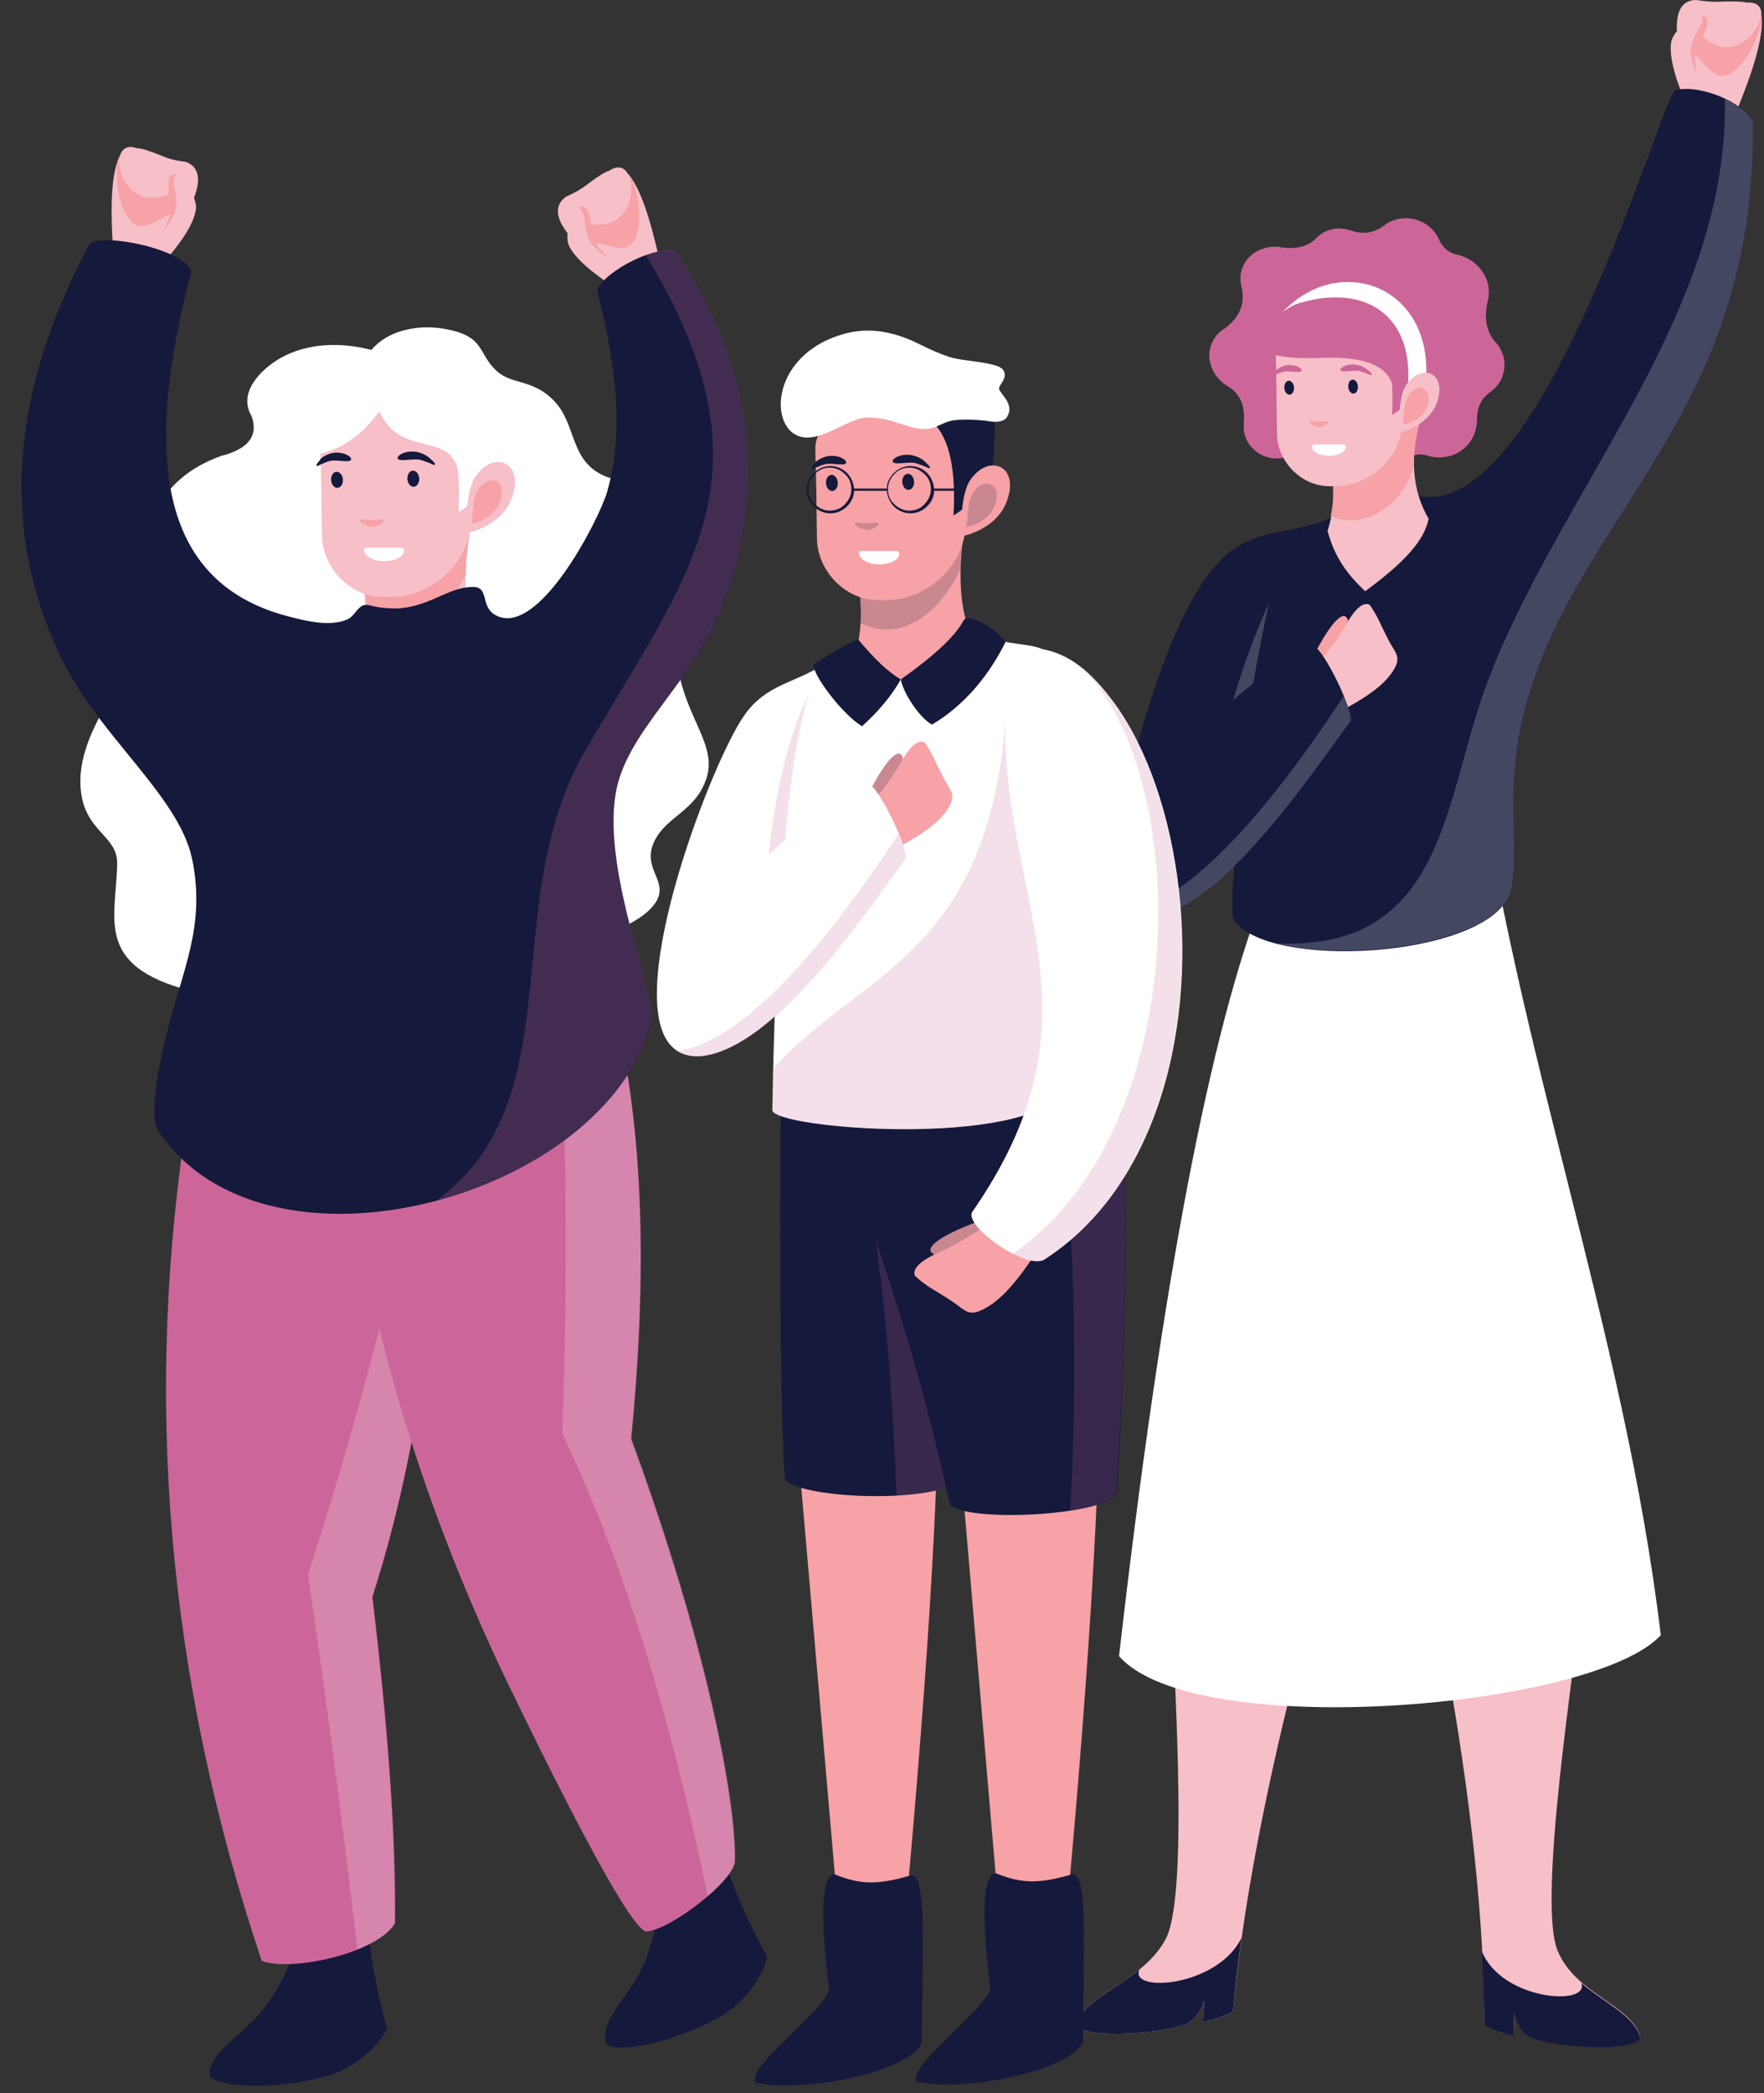 <?xml version="1.0" encoding="UTF-8"?><svg xmlns="http://www.w3.org/2000/svg" xmlns:xlink="http://www.w3.org/1999/xlink" height="389.4" preserveAspectRatio="xMidYMid meet" version="1.0" viewBox="-4.0 -0.0 328.2 389.4" width="328.2" zoomAndPan="magnify"><rect x="-4.0" y="-0.0" width="328.2" height="389.4" fill="#333333" stroke="none"/><g><g clip-rule="evenodd" fill-rule="evenodd"><g id="change1_1"><path d="M290.5,295.8c-17,8.5-25.5,12.8-25.5,12.8 c4.7,26.1,7.1,48.7,7.2,68c1,0.7,3,1.4,5.4,2l0.1-4.1c0.5,1.8,1.2,3.1,2.3,4c2.6,2.2,20.3,3.5,21.2,0.5c-1.5-5.9-12.1-8-15.4-16.1 C282,353.7,289,309.9,290.5,295.8L290.5,295.8z" fill="#F7BFC8"/></g><g id="change1_2"><path d="M213.8,293.4c16.3,8.5,24.5,12.8,24.5,12.8 c-6.8,26.1-11.1,48.7-12.9,68c-1.1,0.7-3.1,1.4-5.6,2l0.3-4.1c-0.6,1.8-1.5,3.1-2.6,4c-2.8,2.2-20.6,3.5-21.3,0.5 c2-5.9,12.7-8,16.8-16.1C217.4,351.3,214.1,307.4,213.8,293.4z" fill="#F7BFC8"/></g><g id="change2_1"><path d="M271.7,363c0.3,4.7,0.4,9.3,0.5,13.7c1,0.7,3,1.4,5.4,2l0.1-4.1 c0.5,1.8,1.2,3.1,2.3,4c2.6,2.2,20.3,3.5,21.2,0.5c-1.1-4.1-6.6-6.4-11-10.2C291.9,373.3,275.4,372.2,271.7,363L271.7,363 L271.7,363z" fill="#15193B"/></g><g id="change2_2"><path d="M227,360.5c-0.7,4.7-1.2,9.3-1.6,13.7c-1.1,0.7-3.1,1.4-5.6,2 l0.3-4.1c-0.6,1.8-1.5,3.1-2.6,4c-2.8,2.2-20.6,3.5-21.3,0.5c1.4-4.1,7.1-6.4,11.8-10.2C206,370.8,222.5,369.7,227,360.5 L227,360.5L227,360.5z" fill="#15193B"/></g><g id="change3_1"><path d="M231.4,165.7c26-18.4,39-27.6,39-27.6 c7.4,56.3,27.8,109.3,34.6,166.1c-12.4,13.6-86.7,20-100.8,3.9C212.1,239.2,221.1,191.7,231.4,165.7L231.4,165.7z" fill="#FFF"/></g><g id="change1_3"><path d="M313.3,18.8c1.6,1.9,3.5,2.4,5.9,1.6c3.5-8.5,5-14.3,4.5-17.6 l0,0c0.1-1.4-0.7-2.5-2.7-2.3c-0.6-0.2-2.1-0.3-4.6-0.2c-1.4,0.1-3,0-4.8-0.3c-2.6,0-3.8,2-3.6,5.8c-0.6,0.7-1,1.5-1.1,2.2 c-0.3,2.4,0.6,6.3,2.9,11.5C309.8,19.5,311.7,19.4,313.3,18.8L313.3,18.8L313.3,18.8z" fill="#F7BFC8"/></g><g id="change4_1"><path d="M312.5,3c0.1,0,0.2,0,0.2,0c1.6,0,0.9,2.1,0.1,3.8 c5.3,4.9,10.6-0.5,10.8-4l0,0c0.1,0.4,0.1,0.8,0.1,1.3c-1.6,6.9-5.4,9.9-7,10c-2.3,0.2-3.9-2.9-5.3-3.9c-0.1,0.6,0,1.3,0.1,2.3 c0.1,0.6,0.2,1.2,0.3,1.8c-1.3-3.8-1.9-5.2,0.1-8.7C312.8,4.2,313,3.3,312.5,3L312.5,3z" fill="#F6A2A6"/></g><g id="change2_3"><path d="M307.7,16.8c-2.6,1.2-24.4,80-47.7,75.5c0,0-4.1,0.6-12.4,1.8 c-8.7,6-15.9,3.3-22.7,8.5c-10.7,8.2-17.7,36.4-21.7,53.4l23.1-1.4c-0.8,7.7-1.5,15.4-0.7,16.6c6.5,9.3,45.8,7,51.1-4.4 c1.9-3.9,0.6-15.2,0.9-20.6c0.3-5.4,1.1-10.3,2.2-14.6c9.5-35.9,43.2-54.4,42.3-109C320.3,18.9,312,15.6,307.7,16.8z" fill="#15193B"/></g><g id="change5_1"><path d="M238.6,82c-0.8,2-2.7,3.3-5.1,3.3c-3.2,0-5.9-2.5-6.1-5.5 c0-0.3,0-0.6,0-0.8h0l0,0c0-0.1,0-0.1,0-0.2c0.3-3.2-0.6-5.5-2.9-6.9c-0.1-0.1-0.2-0.1-0.3-0.2l0,0v0c-1.8-1.1-3-3-3.2-5.2 c-0.1-2.3,1-4.3,2.9-5.4l0,0c2.8-2.1,3.8-4.7,3.1-7.7h0c-0.1-0.4-0.2-0.8-0.2-1.3c-0.2-3.4,2.7-6.2,6.4-6.2c0.3,0,0.7,0,1,0.1l0,0 l0,0l0,0c2.9,0.4,5.1-0.1,6.6-1.6c0.1-0.1,0.3-0.3,0.4-0.4l0,0h0c1-0.9,2.4-1.5,3.9-1.5c0.8,0,1.6,0.2,2.3,0.4l0,0 c2.3,0.8,4.4,0.4,6.2-1h0c1-0.8,2.4-1.3,3.9-1.3c2.8,0,5.2,1.6,6.2,3.9l0,0l0,0l0,0c0.7,1.6,1.9,2.6,3.5,2.9v0 c3.1,0.7,5.6,3.4,5.8,6.5c0,0.7,0,1.5-0.2,2.1v0c-0.7,3-0.3,5.5,1.2,7.4c0.3,0.3,0.5,0.5,0.7,0.8l0,0v0c0.7,1,1.2,2.2,1.2,3.4 c0.1,2.2-0.9,4.1-2.6,5.3v0l0,0c0,0-0.1,0.1-0.1,0.1c-1.5,1-2.3,2.6-2.4,4.7c0.2,4.1-2.9,7.4-7,7.4c-0.8,0-1.6-0.1-2.4-0.4l0,0 c-2-0.5-3.6,0.2-4.6,2L238.6,82L238.6,82z" fill="#C69"/></g><g id="change1_4"><path d="M261.8,96.5c-0.8,4.1-4.5,8.1-11.8,13.5c-3.6-3.4-5.7-6.5-7-11.2 c0.9-3,1.3-5.8,1.1-8.3c4-6.2,9.5-10.6,16.4-13.3C258.2,84.8,258.7,91.2,261.8,96.5L261.8,96.5z" fill="#F7BFC8"/></g><g id="change4_2"><path d="M243.6,96c0.4-1.9,0.5-3.8,0.4-5.4c4-6.2,9.5-10.6,16.4-13.3 c-1,3.4-1.4,6.5-1.4,9.4C257.3,94,249.4,98.8,243.6,96L243.6,96z" fill="#F6A2A6"/></g><g id="change3_2"><path d="M261.3,70.8c-2.8,2-4.2,3.1-4.2,3.1 c-2.1-11.2-9.6-16.5-22.6-15.7c3.8-4.1,8.6-6,13.1-5.7C255.1,52.8,262.2,59.4,261.3,70.8z" fill="#FFF"/></g><g id="change1_5"><path d="M238.9,61.3h9.1c4.5,0,11.2,7.4,10.1,12.7l-1.5,6.9 c-1.1,5.1-6.2,9.3-11.4,9.5c-1.1,0.1-2.5,0.1-3.5-0.1c-4.5-0.8-8-5-8.1-9.4l-0.1-6.1l0-0.8l-0.1-7 C233.1,63.9,235.7,61.3,238.9,61.3L238.9,61.3z" fill="#F7BFC8"/></g><g id="change2_4"><ellipse cx="235.9" cy="72.2" fill="#15193B" rx=".9" ry="1.3" transform="matrix(.997 -.074 .074 .997 -4.68 17.602)"/></g><g id="change4_3"><path d="M242.3,79.2c0.5-0.2,1-0.5,0.9-0.8c0-0.1-0.5-0.1-0.9,0 c-0.7,0.1-1,0.1-1.7,0c-0.4-0.1-0.9-0.1-0.9,0c-0.1,0.3,0.5,0.6,1,0.9C241.3,79.5,241.6,79.5,242.3,79.2L242.3,79.2z" fill="#F6A2A6"/></g><g id="change5_2"><path d="M232.8,69.9c0.1,0,0.4-0.2,0.8-0.3c0.4-0.2,1-0.4,1.4-0.5 c0.9-0.1,1.6,0.1,2.5,0.1c0.4,0,0.6-0.1,0.7-0.2c0.1-0.4-0.9-1.1-2.2-1.1c-0.9,0-1.8,0.3-2.5,0.9 C233.3,68.9,232.3,69.9,232.8,69.9L232.8,69.9z" fill="#C69"/></g><g id="change2_5"><ellipse cx="247.8" cy="72" fill="#15193B" rx=".9" ry="1.3" transform="matrix(.997 -.074 .074 .997 -4.635 18.483)"/></g><g id="change5_3"><path d="M251.1,69.8c-0.1,0-0.4-0.2-0.8-0.3c-0.5-0.2-1.1-0.4-1.5-0.5 c-1-0.1-1.7,0.1-2.6,0.1c-0.5,0-0.7-0.1-0.8-0.2c-0.2-0.4,0.9-1.1,2.2-1.1c1,0,1.9,0.3,2.7,0.9C250.5,68.8,251.6,69.7,251.1,69.8 L251.1,69.8z" fill="#C69"/></g><g id="change3_3"><path d="M240.1,83.1L240.1,83.1c0,1,1.5,1.7,3.2,1.7 c1.7,0,3.1-0.8,3.1-1.7l0,0c0-0.2-0.2-0.4-0.5-0.4h-5.4C240.3,82.7,240.1,82.9,240.1,83.1L240.1,83.1z" fill="#FFF"/></g><g id="change1_6"><path d="M256.5,74.3c-0.4,4.2-0.7,6.3-0.7,6.3c4.2-0.9,6.6-3.2,7.5-5.6 C265.8,68.3,258.5,66.9,256.5,74.3L256.5,74.3z" fill="#F7BFC8"/></g><g id="change4_4"><path d="M257.4,75.2c-0.3,2.5-0.4,3.8-0.4,3.8c2.5-0.5,4-1.9,4.5-3.3 C263,71.6,258.6,70.7,257.4,75.2L257.4,75.2z" fill="#F6A2A6"/></g><g id="change5_4"><path d="M258,71.1c0.7-13-8.7-18.5-20.9-14.5c-3.7,1.7-5.8,4.4-6.4,8.2 c1.6,1.4,5.1,2,10.7,1.8c8-0.4,12.5,1.3,13.6,4.8c0.1,1.7,0.1,3.7,0,5.8c0.9-0.6,1.4-0.9,1.4-0.9C256.6,73.7,257.2,71.9,258,71.1 L258,71.1z" fill="#C69"/></g><g id="change4_5"><path d="M242,124.8c2.6-3.4,4.2-6.5,4.8-9.4c-0.7-2.2-3.1,0.2-6.4,6.6 C240.9,122.6,241.4,123.6,242,124.8z" fill="#F6A2A6"/></g><g id="change1_7"><path d="M244.4,132.8c5.2-2.6,8.6-5,10.3-7.3c2.3-3.1,1.1-3.7-0.3-6.3 c-0.4-0.8-0.8-1.6-1.3-2.6c-0.8-1.8-1.6-3.2-2.3-4.1c-1.1-0.5-2.4,0.5-3.9,2.9c-1.3,2.4-3.2,5.1-5.5,7.9 C242.7,125.8,243.9,129.9,244.4,132.8L244.4,132.8z" fill="#F7BFC8"/></g><g id="change3_4"><path d="M226.2,145.9c-2.8-1.7-4.3-2.5-4.3-2.5 c3-12.6,6.4-23,10.2-31.2C229.9,122.1,228,133.4,226.2,145.9L226.2,145.9z" fill="#FFF" fill-opacity=".2"/></g><g id="change2_6"><path d="M205.8,149.1c-10,21.4,1,28.9,17.5,14.1 c8.4-7.5,16.3-18.5,24-29.2c0.4-1.9-4.9-13.1-6.9-13.8C233.9,122.3,222.4,131.9,205.8,149.1L205.8,149.1z" fill="#15193B"/></g><g id="change3_5"><path d="M204.9,170c3.7,2.4,10.4,0.4,18.4-6.7 c8.4-7.5,16.3-18.5,24-29.2c0.2-0.7-0.4-2.5-1.3-4.6C229.5,154.6,215.8,168.1,204.9,170L204.9,170z" fill="#FFF" fill-opacity=".2"/></g><g id="change3_6"><path d="M233.5,175.5c31.5,1.4,31-26.6,39.2-48.5 c13.5-35.8,45.1-68.7,44.2-108.6c2.4,1.1,4.4,2.6,5.2,4.2c0.9,54.5-32.8,73.1-42.3,109c-1.2,4.3-1.9,9.2-2.2,14.6 c-0.3,5.4,0.9,16.7-0.9,20.6C272.4,175.6,247.3,179,233.5,175.5z" fill="#FFF" fill-opacity=".2"/></g></g><g id="change2_7"><path clip-rule="evenodd" d="M118.7,351.8c7.6-5,11.4-7.4,11.4-7.4c2.3,6.7,4.8,12.7,8.6,19.6 c-0.1,1.8-3,7.7-7.9,10.7c-7.2,4.4-18.3,7.4-21.9,5.8c-0.6-1.4-0.5-3.2,1.2-6c2.5-4,4.4-5.7,6.3-10.6 C117.8,360,118.6,356,118.7,351.8L118.7,351.8z" fill="#15193B" fill-rule="evenodd"/></g><g id="change2_8"><path clip-rule="evenodd" d="M51.4,360.8c8.5-3.1,12.8-4.6,12.8-4.6c0.6,7.1,1.7,13.5,3.8,21.1 c-0.5,1.8-4.7,6.8-10.2,8.6c-8,2.6-19.5,2.9-22.7,0.5c-0.3-1.5,0.3-3.2,2.6-5.5c3.4-3.3,5.6-4.5,8.6-8.9 C48.6,368.6,50.3,364.9,51.4,360.8z" fill="#15193B" fill-rule="evenodd"/></g><g id="change5_5"><path clip-rule="evenodd" d="M76.2,243.2c5.8-35.7-9.2-48-45.1-37 c-8.6,53.5-4,106.3,13.6,158.6c5.7,2.1,21.6-1.5,24.8-7c0.2-15.5-1.2-35.8-4.2-60.7C70.6,280.6,74.2,262.7,76.2,243.2L76.2,243.2z" fill="#C69" fill-rule="evenodd"/></g><g id="change3_7"><path clip-rule="evenodd" d="M62.5,362.7c3.2-1.3,5.8-3,6.9-4.9 c0.2-15.5-1.2-35.8-4.2-60.7c5.1-15.8,8.7-33,10.7-51.6c-1.7-4.5-3.6-9-5.5-13.7c-8.1,34.3-17.1,61.1-17.1,61.1 C57.6,321.9,60.9,348.9,62.5,362.7L62.5,362.7z" fill="#FFF" fill-opacity=".2" fill-rule="evenodd"/></g><g id="change5_6"><path clip-rule="evenodd" d="M93.8,150.9c-22.6,38.3-34,57.4-34,57.4 c3.7,35,13.9,69.8,30.5,104.5c7.5,15.5,23.4,47.8,26.2,46.5c4.7-0.6,15.8-9.3,16.2-12.9c0.3-10.8-5-39.8-19.3-78.7 C119,211,111.3,174.9,93.8,150.9L93.8,150.9z" fill="#C69" fill-rule="evenodd"/></g><g id="change3_8"><path clip-rule="evenodd" d="M127.7,352.8c2.8-2.4,4.9-4.9,5.1-6.5 c0.3-10.8-5-39.8-19.3-78.7c3.3-33.7,1.8-60.1-3.5-81c-3.2,3.9-6.3,8.9-9.2,15.2c0.7,22.5,0.6,44.1-0.2,64.9 C111.5,289.4,120.5,318.1,127.7,352.8L127.7,352.8z" fill="#FFF" fill-opacity=".2" fill-rule="evenodd"/></g><g id="change3_9"><path clip-rule="evenodd" d="M78.2,61.1c-4.7-0.7-10.1,0.4-13.1,4c-5.8-1.5-11.9-1.3-16.9,1.5 c-4,2.3-7.9,6.6-5.4,10.8c1.3,3.6-0.5,6.1-5.6,7.4c-11.8,4.2-16.6,14.2-14.4,30c-3.8,9.5-5.7,14.3-5.7,14.3 c-4.5,6.8-6.5,12.6-6.1,17.5c0.6,8.2,6.9,8.7,6.8,14.1c-0.2,10.6-4.6,19.6,15.6,24.1c48.3-3.3,76.1-8.4,83.4-15.5 c5.1-5-1.9-7.1,1-12.9c2.3-4.6,7.6-5.5,9.6-11.5c2.7-7.8-7.4-13.7-5.4-29.6c-0.7-13.5-4.1-22.1-10.1-25.8 c-10.4-1.7-8-9.8-12.7-14.8c-3.9-4.2-7.9-3.1-10.7-5.6C84.7,65.7,86.5,62.4,78.2,61.1L78.2,61.1z" fill="#FFF" fill-rule="evenodd"/></g><g id="change1_8"><path clip-rule="evenodd" d="M23.2,47.4c-2.1,1.3-4.1,1.2-6.1-0.3c-0.7-9.2-0.3-15.2,1.2-18.1 l0,0c0.4-1.3,1.4-2.1,3.2-1.4c0.6-0.1,2.1,0.4,4.4,1.3c1.3,0.6,2.8,1,4.6,1.2c2.4,0.8,3,3.1,1.6,6.7c0.3,0.9,0.5,1.7,0.3,2.4 c-0.4,2.4-2.5,5.8-6.3,10C26.2,49.1,24.5,48.5,23.2,47.4L23.2,47.4L23.2,47.4z" fill="#F7BFC8" fill-rule="evenodd"/></g><g id="change1_9"><path clip-rule="evenodd" d="M113.1,51.4c2.4,0.7,4.3,0,5.8-2c-1.9-9-3.9-14.7-6.1-17.1l0,0 c-0.7-1.2-1.9-1.6-3.5-0.5c-0.6,0.1-1.9,0.9-3.9,2.4c-1.1,0.9-2.5,1.7-4.1,2.4c-2.1,1.5-2,3.8,0.3,6.8c-0.1,0.9,0,1.8,0.3,2.4 c1.1,2.2,4,4.8,8.8,7.9C110.7,53.9,112.2,52.8,113.1,51.4L113.1,51.4z" fill="#F7BFC8" fill-rule="evenodd"/></g><g id="change4_6"><path clip-rule="evenodd" d="M28.9,32.6c-0.1,0-0.1-0.1-0.2-0.1c-1.5-0.5-1.5,1.7-1.3,3.6 c-6.6,3-9.9-3.8-9.1-7.1l0,0c-0.2,0.3-0.3,0.7-0.5,1.2c-0.6,7.1,2.1,11.1,3.6,11.7c2.1,0.9,4.6-1.6,6.2-2c-0.1,0.6-0.4,1.3-0.8,2.1 c-0.3,0.6-0.5,1.1-0.9,1.6c2.4-3.2,3.4-4.4,2.6-8.4C28.2,33.6,28.3,32.7,28.9,32.6z" fill="#F6A2A6" fill-rule="evenodd"/></g><g id="change4_7"><path clip-rule="evenodd" d="M103.6,38.7c0.1-0.1,0.1-0.1,0.2-0.1c1.3-0.9,1.9,1.2,2.2,3.1 c7.1,1.1,8.5-6.4,6.8-9.4l0,0c0.3,0.3,0.5,0.6,0.8,1c2.5,6.6,1,11.2-0.2,12.2c-1.8,1.5-4.9-0.3-6.5-0.2c0.3,0.6,0.7,1.1,1.4,1.8 c0.4,0.5,0.8,0.9,1.3,1.3c-3.2-2.4-4.5-3.3-4.8-7.3C104.5,39.5,104.2,38.7,103.6,38.7L103.6,38.7z" fill="#F6A2A6" fill-rule="evenodd"/></g><g id="change1_10"><path clip-rule="evenodd" d="M85.2,120.1c-2.7-4.6-3.2-12.2-1.9-21 c-10.6,4.3-17.1,8.1-19.5,11.4c0.5,4.4,0.3,8.3-0.7,11.8C59.2,131.3,83.2,135,85.2,120.1L85.2,120.1z" fill="#F7BFC8" fill-rule="evenodd"/></g><g id="change4_8"><path clip-rule="evenodd" d="M82.7,106.8c0-2.4,0.2-4.9,0.7-7.7c-10.6,4.3-17.1,8.1-19.5,11.4 c0.3,2.2,0.3,4.3,0.2,6.3C70.4,120.1,78,116.3,82.7,106.8L82.7,106.8z" fill="#F6A2A6" fill-rule="evenodd"/></g><g id="change1_11"><path clip-rule="evenodd" d="M62.3,76.5h10.8c5.3,0,13.3,8.7,11.9,15l-1.8,8.2 c-1.3,6-7.3,11-13.5,11.3c-1.3,0.1-2.9,0.1-4.2-0.1c-5.3-0.9-9.5-5.9-9.6-11.2l-0.1-7.2l0-1l-0.2-8.3 C55.4,79.5,58.5,76.5,62.3,76.5z" fill="#F7BFC8" fill-rule="evenodd"/></g><g id="change2_9"><ellipse clip-rule="evenodd" cx="58.7" cy="89.3" fill="#15193B" fill-rule="evenodd" rx="1.1" ry="1.5" transform="matrix(.997 -.074 .074 .997 -6.43 4.577)"/></g><g id="change4_9"><path clip-rule="evenodd" d="M66.3,97.7c0.6-0.2,1.2-0.6,1-1c0-0.1-0.6-0.1-1.1,0 c-0.8,0.1-1.2,0.1-2.1,0c-0.5-0.1-1-0.1-1.1,0c-0.1,0.4,0.5,0.8,1.2,1C65.2,98.1,65.5,98.1,66.3,97.7L66.3,97.7z" fill="#F6A2A6" fill-rule="evenodd"/></g><g id="change2_10"><path clip-rule="evenodd" d="M55,86.7c0.1,0,0.5-0.2,0.9-0.4c0.5-0.2,1.2-0.5,1.7-0.6 c1.1-0.1,1.9,0.1,2.9,0.1c0.5,0,0.8-0.1,0.8-0.3c0.2-0.5-1.1-1.3-2.6-1.3c-1.1,0-2.1,0.4-3,1.1C55.7,85.5,54.5,86.6,55,86.7z" fill="#15193B" fill-rule="evenodd"/></g><g id="change2_11"><ellipse clip-rule="evenodd" cx="72.9" cy="89.1" fill="#15193B" fill-rule="evenodd" rx="1.1" ry="1.5" transform="matrix(.997 -.074 .074 .997 -6.377 5.62)"/></g><g id="change2_12"><path clip-rule="evenodd" d="M76.8,86.5c-0.1,0-0.5-0.2-1-0.4c-0.6-0.2-1.3-0.5-1.8-0.6 c-1.2-0.1-2,0.1-3.1,0.1c-0.5,0-0.8-0.1-0.9-0.3c-0.2-0.5,1.1-1.3,2.6-1.3c1.2,0,2.3,0.4,3.2,1.1C76,85.3,77.4,86.4,76.8,86.5 L76.8,86.5z" fill="#15193B" fill-rule="evenodd"/></g><g id="change3_10"><path clip-rule="evenodd" d="M63.7,102.3L63.7,102.3c0.1,1.2,1.8,2.1,3.8,2.1 c2.1,0,3.7-0.9,3.7-2l0,0c0-0.3-0.3-0.5-0.5-0.5h-6.4C64,101.8,63.7,102,63.7,102.3L63.7,102.3z" fill="#FFF" fill-rule="evenodd"/></g><g id="change1_12"><path clip-rule="evenodd" d="M83.1,91.8c-0.5,5-0.8,7.5-0.8,7.5c5-1,7.9-3.8,8.9-6.6 C94.2,84.8,85.5,83,83.1,91.8z" fill="#F7BFC8" fill-rule="evenodd"/></g><g id="change4_10"><path clip-rule="evenodd" d="M84.2,92.9c-0.3,3-0.5,4.5-0.5,4.5c3-0.6,4.7-2.3,5.3-4 C90.9,88.7,85.6,87.6,84.2,92.9L84.2,92.9z" fill="#F6A2A6" fill-rule="evenodd"/></g><g id="change3_11"><path clip-rule="evenodd" d="M84.9,88.1c0.4-8.2-2-11.5-7.3-10c2.9,2.9,4.2,8.6,3.7,17.2 c1.1-0.7,1.6-1.1,1.6-1.1C83.3,91.1,83.9,89,84.9,88.1z" fill="#FFF" fill-rule="evenodd"/></g><g id="change2_13"><path clip-rule="evenodd" d="M31.6,50.5c-9.5,36.1-5,57.8,17.4,64c4.4,1.2,8.6,2.1,11.7,0.7 c1.1-0.5,1.7-2,2.7-2.5c0.4-0.2,0.8-0.2,1.3-0.1c1.5,0.4,3.2,0.6,5,0.6c6.1-0.2,9.7-4,14.2-4c3.3-0.1,1.3,3.7,4.4,5.3 c7.9,4.1,19-17.6,20.6-22.8c3.2-10.8,1.9-23.1-1.8-37.7c1.3-3.6,11.6-8.8,14.6-7c14.6,20.9,17,44.5,8.8,65.6 c-5.7,14.7-18.2,23.5-20,35.3c-1.6,10.4,2.7,24.3,5.2,33.5c1.1,4.4,1.9,7.7,1.4,9c-8.5,32.2-70.9,49.8-91.3,20.5 c-1.8-1.7-1.4-7.9,1.2-18.6c2.9-11.8,7.4-20.1,4.7-32.7c-2.6-11.8-17.6-22.9-24.5-37.6C-4,98.5-2.1,72.9,12.7,45.3 C15.7,43.3,30.4,46.5,31.6,50.5L31.6,50.5z" fill="#15193B" fill-rule="evenodd"/></g><g id="change5_7"><path clip-rule="evenodd" d="M116.1,47.4c2.3-0.8,4.5-1.2,5.6-0.5 c14.6,20.9,17,44.5,8.8,65.6c-5.7,14.7-18.2,23.5-20,35.3c-1.6,10.4,2.7,24.3,5.2,33.5c1.1,4.4,1.9,7.7,1.4,9 c-4.1,15.7-21.1,28-39.8,33c22.8-16.9,13.8-47.8,23.1-73.8c1.1-3.1,2.4-6.2,3.9-8.8C123.8,106.7,141.4,88.9,116.1,47.4L116.1,47.4z" fill="#C69" fill-opacity=".251" fill-rule="evenodd"/></g><g id="change3_12"><path clip-rule="evenodd" d="M79.8,71C61.8,69,52.9,73.6,53,84.8c5.4-0.4,9.9-3.2,13.6-8.3 c4,9.4,14.8,2.8,14.8,13.2C85,82.9,84.5,76.7,79.8,71z" fill="#FFF" fill-rule="evenodd"/></g><g id="change4_11"><path clip-rule="evenodd" d="M182.1,358.6c4.5,0.2,8.5,0.3,12.1,0.2c4.9-52.8,7-90.7,6.4-113.7 c-17.1,20.3-25.6,30.5-25.6,30.5C179.7,330.9,182.1,358.6,182.1,358.6z" fill="#F6A2A6" fill-rule="evenodd"/></g><g id="change4_12"><path clip-rule="evenodd" d="M152.2,358.8c4.5,0.2,8.5,0.3,12,0.2c4.9-52.8,7-90.7,6.4-113.7 c-17.1,20.3-25.6,30.5-25.6,30.5C149.8,331.1,152.2,358.8,152.2,358.8L152.2,358.8z" fill="#F6A2A6" fill-rule="evenodd"/></g><g id="change2_14"><path clip-rule="evenodd" d="M197.5,379.8c-2.1,5.4-21.7,9.4-30.9,7.5 c-2-2.8,12.2-12.9,13.7-17.3c0,0-3.1-21.4,1-21.5c4.7,1.9,7.8,2,13.8,0.3C198.6,347.2,197.5,362,197.5,379.8L197.5,379.8z" fill="#15193B" fill-rule="evenodd"/></g><g id="change2_15"><path clip-rule="evenodd" d="M167.5,380c-2.1,5.4-21.7,9.4-30.9,7.5 c-2-2.8,12.2-12.9,13.7-17.3c0,0-3.1-21.4,1-21.5c4.7,1.9,7.8,2,13.8,0.3C168.6,347.3,167.6,362.1,167.5,380L167.5,380z" fill="#15193B" fill-rule="evenodd"/></g><g id="change2_16"><path clip-rule="evenodd" d="M171,199.5c4.1,35.7,5.4,61.1,3.9,76c-6.7,4.5-31,3.1-32.9-0.4 c-0.8-13.3-1-38.9-0.7-76.9C161.1,199.1,171,199.5,171,199.5L171,199.5z" fill="#15193B" fill-rule="evenodd"/></g><g id="change5_8"><path clip-rule="evenodd" d="M175.1,248.2c0.5,11.3,0.4,20.4-0.2,27.3 c-2.4,1.6-7,2.5-12.1,2.7c-0.8-21.7-2.5-40.3-5.2-55.9L175.1,248.2L175.1,248.2z" fill="#C69" fill-opacity=".2" fill-rule="evenodd"/></g><g id="change2_17"><path clip-rule="evenodd" d="M203.3,190.9c-35.3,4.7-53,7-53,7c1,8.1,3.5,17.9,7.4,29.2 c6.4,18.8,10.7,32.9,15,52.7c2.3,3.5,29.1,2.3,31.1-2C206.1,238.5,206,209.5,203.3,190.9z" fill="#15193B" fill-rule="evenodd"/></g><g id="change5_9"><path clip-rule="evenodd" d="M195.1,281c4.4-0.7,7.9-1.8,8.6-3.2 c2-33.6,2.2-59.6,0.6-78c-3.3-1.5-7.1-2.7-11.4-3.7C195.9,228.2,196.6,256.5,195.1,281z" fill="#C69" fill-opacity=".2" fill-rule="evenodd"/></g><g id="change3_13"><path clip-rule="evenodd" d="M141.4,187.7c8.4-33.7,11-54.6,8.5-64.5 c-6.1,4.1-11.3,3.9-15.5,10c-6.4,9.2-23.8,55.1-12.4,62.3C125.8,198,132.4,194.7,141.4,187.7L141.4,187.7z" fill="#FFF" fill-rule="evenodd"/></g><g id="change5_10"><path clip-rule="evenodd" d="M146.5,129.1c2.2,20.9-0.6,35-8.4,42.2 C138.9,152.9,141.7,138.8,146.5,129.1z" fill="#C69" fill-opacity=".2" fill-rule="evenodd"/></g><g id="change2_18"><path clip-rule="evenodd" d="M171.3,78.4c3.5,12.5,6.5,16.8,9,13c0.5-4.8,0.8-9.5,0.8-14 C176.7,76.1,173.4,76.5,171.3,78.4z" fill="#15193B" fill-rule="evenodd"/></g><g id="change4_13"><path clip-rule="evenodd" d="M180.6,229.3c-4,2.4-7.6,3.8-10.7,4.1c-2.3-1,0.5-3.3,7.9-6.1 C178.4,227.9,179.3,228.6,180.6,229.3z" fill="#F6A2A6" fill-rule="evenodd"/></g><g id="change2_19"><path clip-rule="evenodd" d="M180.6,229.3c-4,2.4-7.5,3.8-10.7,4.1 c-2.3-1,0.5-3.3,7.9-6.1C178.5,227.9,179.5,228.6,180.6,229.3z" fill="#15193B" fill-opacity=".2" fill-rule="evenodd"/></g><g id="change4_14"><path clip-rule="evenodd" d="M188.9,232.8c-3.4,5.3-6.4,8.7-9.1,10.3c-3.6,2.2-4.1,0.7-6.8-1.1 c-0.8-0.5-1.7-1.1-2.7-1.7c-1.9-1.1-3.2-2.1-4.1-3c-0.4-1.2,0.8-2.5,3.6-3.9c2.8-1.2,5.8-2.9,9.2-5.1 C181.6,230.2,185.9,232,188.9,232.8L188.9,232.8z" fill="#F6A2A6" fill-rule="evenodd"/></g><g id="change4_15"><path clip-rule="evenodd" d="M177.3,119.3c-2.7-4.6-3.2-12.2-1.9-21 c-10.6,4.3-17.1,8.1-19.5,11.4c0.5,4.4,0.3,8.3-0.7,11.8C151.2,130.5,175.3,134.2,177.3,119.3L177.3,119.3z" fill="#F6A2A6" fill-rule="evenodd"/></g><g id="change2_20"><path clip-rule="evenodd" d="M174.7,105.9c0-2.4,0.2-4.9,0.7-7.7 c-10.6,4.3-17.1,8.1-19.5,11.4c0.3,2.2,0.3,4.3,0.2,6.3C162.5,119.3,170.1,115.5,174.7,105.9L174.7,105.9z" fill="#15193B" fill-opacity=".2" fill-rule="evenodd"/></g><g id="change4_16"><path clip-rule="evenodd" d="M154.4,77.1h10.8c5.3,0,13.3,8.7,11.9,15l-1.8,8.2 c-1.3,6-7.3,11-13.5,11.3c-1.3,0.1-2.9,0.1-4.2-0.1c-5.3-0.9-9.5-5.9-9.6-11.2l-0.1-7.2l0-1l-0.2-8.3 C147.5,80.2,150.6,77.1,154.4,77.1L154.4,77.1z" fill="#F6A2A6" fill-rule="evenodd"/></g><g id="change2_21"><ellipse clip-rule="evenodd" cx="150.8" cy="89.9" fill="#15193B" fill-rule="evenodd" rx="1.1" ry="1.5" transform="matrix(.997 -.074 .074 .997 -6.224 11.372)"/></g><g id="change2_22"><path clip-rule="evenodd" d="M158.4,98.3c0.6-0.2,1.2-0.6,1-1 c0-0.1-0.6-0.1-1.1,0c-0.8,0.1-1.2,0.1-2.1,0c-0.5-0.1-1-0.1-1.1,0c-0.1,0.4,0.5,0.8,1.2,1C157.3,98.7,157.5,98.7,158.4,98.3 L158.4,98.3z" fill="#15193B" fill-opacity=".2" fill-rule="evenodd"/></g><g id="change2_23"><path clip-rule="evenodd" d="M147.1,87.3c0.1,0,0.5-0.2,0.9-0.4c0.5-0.2,1.2-0.5,1.7-0.6 c1.1-0.1,1.9,0.1,2.9,0.1c0.5,0,0.8-0.1,0.8-0.3c0.2-0.5-1.1-1.3-2.6-1.3c-1.1,0-2.1,0.4-3,1.1C147.8,86.1,146.6,87.2,147.1,87.3 L147.1,87.3z" fill="#15193B" fill-rule="evenodd"/></g><g id="change2_24"><ellipse clip-rule="evenodd" cx="165" cy="89.7" fill="#15193B" fill-rule="evenodd" rx="1.1" ry="1.5" transform="matrix(.997 -.074 .074 .997 -6.17 12.416)"/></g><g id="change2_25"><path clip-rule="evenodd" d="M168.9,87.1c-0.1,0-0.5-0.2-1-0.4c-0.6-0.2-1.3-0.5-1.8-0.6 c-1.2-0.1-2,0.1-3.1,0.1c-0.5,0-0.8-0.1-0.9-0.3c-0.2-0.5,1.1-1.3,2.6-1.3c1.2,0,2.3,0.4,3.2,1.1C168.1,85.9,169.4,87,168.9,87.1 L168.9,87.1z" fill="#15193B" fill-rule="evenodd"/></g><g id="change3_14"><path clip-rule="evenodd" d="M155.8,102.9L155.8,102.9c0.1,1.2,1.8,2.1,3.8,2.1 c2.1,0,3.7-0.9,3.7-2l0,0c0-0.3-0.3-0.5-0.5-0.5h-6.4C156,102.4,155.8,102.7,155.8,102.9z" fill="#FFF" fill-rule="evenodd"/></g><g id="change4_17"><path clip-rule="evenodd" d="M175.2,92.4c-0.5,5-0.8,7.5-0.8,7.5c5-1,7.9-3.8,8.9-6.6 C186.3,85.4,177.6,83.7,175.2,92.4z" fill="#F6A2A6" fill-rule="evenodd"/></g><g id="change2_26"><path clip-rule="evenodd" d="M176.3,93.5c-0.3,3-0.5,4.5-0.5,4.5 c3-0.6,4.7-2.3,5.3-4C182.9,89.3,177.7,88.2,176.3,93.5z" fill="#15193B" fill-opacity=".2" fill-rule="evenodd"/></g><g id="change2_27"><path clip-rule="evenodd" d="M177,88.7c0.4-8.2-2-11.5-7.3-10c2.9,2.9,4.2,8.6,3.7,17.2 c1.1-0.7,1.6-1.1,1.6-1.1C175.3,91.7,176,89.7,177,88.7L177,88.7z" fill="#15193B" fill-rule="evenodd"/></g><g id="change3_15"><path clip-rule="evenodd" d="M167.7,79.8c-3.2-0.1-6-2.3-10.6-2.1c-2.9,0.1-7.5,3.8-11,3.7 c-7.2-0.1-7.5-15.3,7-19.3c4.3-1.2,8.9-0.6,13.9,1.9c2,1,3.8,1.8,5.6,2.4c2.7,0.9,9.2,0.9,10.1,2.5c0.9,1.6-1,2.7-0.8,3.5 c0.2,0.9,2.9,2.8,1.5,5.1c-0.5,0.9-1.8,1.2-3.8,0.8c-2.6-0.3-4.6-0.3-6.2-0.1C171,78.6,170.3,79.9,167.7,79.8L167.7,79.8z" fill="#FFF" fill-rule="evenodd"/></g><g id="change2_28"><path d="M150.5,86.7c1.2,0,2.3,0.5,3.1,1.3c0.7,0.7,1.2,1.8,1.3,2.9h6.1c0-1.1,0.5-2.1,1.3-2.9 c0.8-0.8,1.9-1.3,3.1-1.3s2.3,0.5,3.1,1.3c0.7,0.7,1.2,1.8,1.3,2.9h5.3v0.4h-5.3c0,1.1-0.5,2.1-1.3,2.9c-0.8,0.8-1.9,1.3-3.1,1.3 s-2.3-0.5-3.1-1.3c-0.7-0.7-1.2-1.8-1.3-2.9h-6.1c0,1.1-0.5,2.1-1.3,2.9c-0.8,0.8-1.9,1.3-3.1,1.3s-2.3-0.5-3.1-1.3 c-0.8-0.8-1.3-1.9-1.3-3.1s0.5-2.3,1.3-3.1C148.2,87.2,149.3,86.7,150.5,86.7z M168,88.2c-0.7-0.7-1.7-1.2-2.8-1.2 s-2.1,0.4-2.8,1.2c-0.7,0.7-1.2,1.7-1.2,2.8c0,1.1,0.4,2.1,1.2,2.8c0.7,0.7,1.7,1.2,2.8,1.2s2.1-0.4,2.8-1.2 c0.7-0.7,1.2-1.7,1.2-2.8C169.2,89.9,168.8,88.9,168,88.2L168,88.2z M153.2,88.2c-0.7-0.7-1.7-1.2-2.8-1.2s-2.1,0.4-2.8,1.2 c-0.7,0.7-1.2,1.7-1.2,2.8c0,1.1,0.4,2.1,1.2,2.8c0.7,0.7,1.7,1.2,2.8,1.2s2.1-0.4,2.8-1.2c0.7-0.7,1.2-1.7,1.2-2.8 C154.4,89.9,154,88.9,153.2,88.2L153.2,88.2z" fill="#15193B"/></g><g id="change3_16"><path clip-rule="evenodd" d="M180.2,118.5c3.2,1.6,8.4,1.1,10.5,2.7c13,10.1,12,37.9,3.3,81.8 c-7.4,10.7-54.3,7-54.3,3.5c0.2-11.8,1.4-81.3,10.6-82.5c5.5,1.6,9.9,2.4,13.4,2.3C169.8,124.6,175.4,122,180.2,118.5L180.2,118.5z" fill="#FFF" fill-rule="evenodd"/></g><g id="change5_11"><path clip-rule="evenodd" d="M199.3,170.1c-1.1,9.7-2.9,20.7-5.3,32.9 c-7.4,10.7-54.3,7-54.3,3.5c0-1.6,0.1-4.2,0.1-7.6c15.8-17.9,40.2-20.8,43.3-65.6C191.3,146.5,196.7,158.7,199.3,170.1L199.3,170.1 z" fill="#C69" fill-opacity=".2" fill-rule="evenodd"/></g><g id="change3_17"><path clip-rule="evenodd" d="M189.5,120.7c5.6,0.8,9.9,4.7,13.9,10.2 c12.3,17,16.9,49.9,7.8,75.5c-4.1,11.5-10.9,21.5-21,28c-3.5,1.7-14.4-6-13.4-8.8c25.2-36.2,6.4-56.9,6.2-90.2 C183,127.3,185.2,122.4,189.5,120.7L189.5,120.7z" fill="#FFF" fill-rule="evenodd"/></g><g id="change5_12"><path clip-rule="evenodd" d="M197.4,124.3c2.1,1.7,4.1,4,5.9,6.6 c12.3,17,16.9,49.9,7.8,75.5c-4.1,11.5-10.9,21.5-21,28c-1.3,0.6-3.5,0-5.8-1.1C217.7,210.8,218.2,145.1,197.4,124.3L197.4,124.3z" fill="#C69" fill-opacity=".2" fill-rule="evenodd"/></g><g id="change4_18"><path clip-rule="evenodd" d="M159.2,150.4c2.6-3.4,4.2-6.5,4.8-9.4c-0.7-2.2-3.1,0.2-6.4,6.6 C158.1,148.2,158.6,149.2,159.2,150.4z" fill="#F6A2A6" fill-rule="evenodd"/></g><g id="change2_29"><path clip-rule="evenodd" d="M159.2,150.4c2.6-3.4,4.2-6.5,4.8-9.4 c-0.7-2.2-3.1,0.2-6.4,6.6C158.2,148.3,158.7,149.3,159.2,150.4z" fill="#15193B" fill-opacity=".2" fill-rule="evenodd"/></g><g id="change4_19"><path clip-rule="evenodd" d="M161.6,158.4c5.2-2.6,8.6-5,10.3-7.3c2.3-3.1,1.1-3.7-0.3-6.3 c-0.4-0.8-0.8-1.6-1.3-2.6c-0.8-1.8-1.6-3.2-2.3-4.1c-1.1-0.5-2.4,0.5-3.9,2.9c-1.3,2.4-3.2,5.1-5.5,7.9 C159.9,151.4,161.1,155.5,161.6,158.4L161.6,158.4z" fill="#F6A2A6" fill-rule="evenodd"/></g><g id="change3_18"><path clip-rule="evenodd" d="M123,174.7c-10,21.4,1,28.9,17.5,14.1c8.4-7.5,16.3-18.5,24-29.2 c0.4-1.9-4.9-13.1-6.9-13.8C151.1,147.9,139.6,157.5,123,174.7L123,174.7z" fill="#FFF" fill-rule="evenodd"/></g><g id="change5_13"><path clip-rule="evenodd" d="M122.1,195.6c3.7,2.4,10.4,0.4,18.4-6.7 c8.4-7.5,16.3-18.5,24-29.2c0.2-0.7-0.4-2.5-1.3-4.6C146.7,180.2,133,193.7,122.1,195.6L122.1,195.6z" fill="#C69" fill-opacity=".2" fill-rule="evenodd"/></g><g id="change2_30"><path clip-rule="evenodd" d="M163.6,126.4c0.4,2.4,3.4,7.1,5.8,8.4c6.1-3.6,10.7-9.3,13.7-15.4 c-1.8-2.4-6.9-5.5-7.8-4C173.7,118.4,169.8,122,163.6,126.4z" fill="#15193B" fill-rule="evenodd"/></g><g id="change2_31"><path clip-rule="evenodd" d="M163.6,126.4c-1.7,3-4.1,5.9-7.2,8.7c-3.4-1.9-9.4-9.7-9-11.5 c4.2-2.7,7-4.3,8.3-4.6C158.6,122.5,161.2,125,163.6,126.4z" fill="#15193B" fill-rule="evenodd"/></g></g></svg>